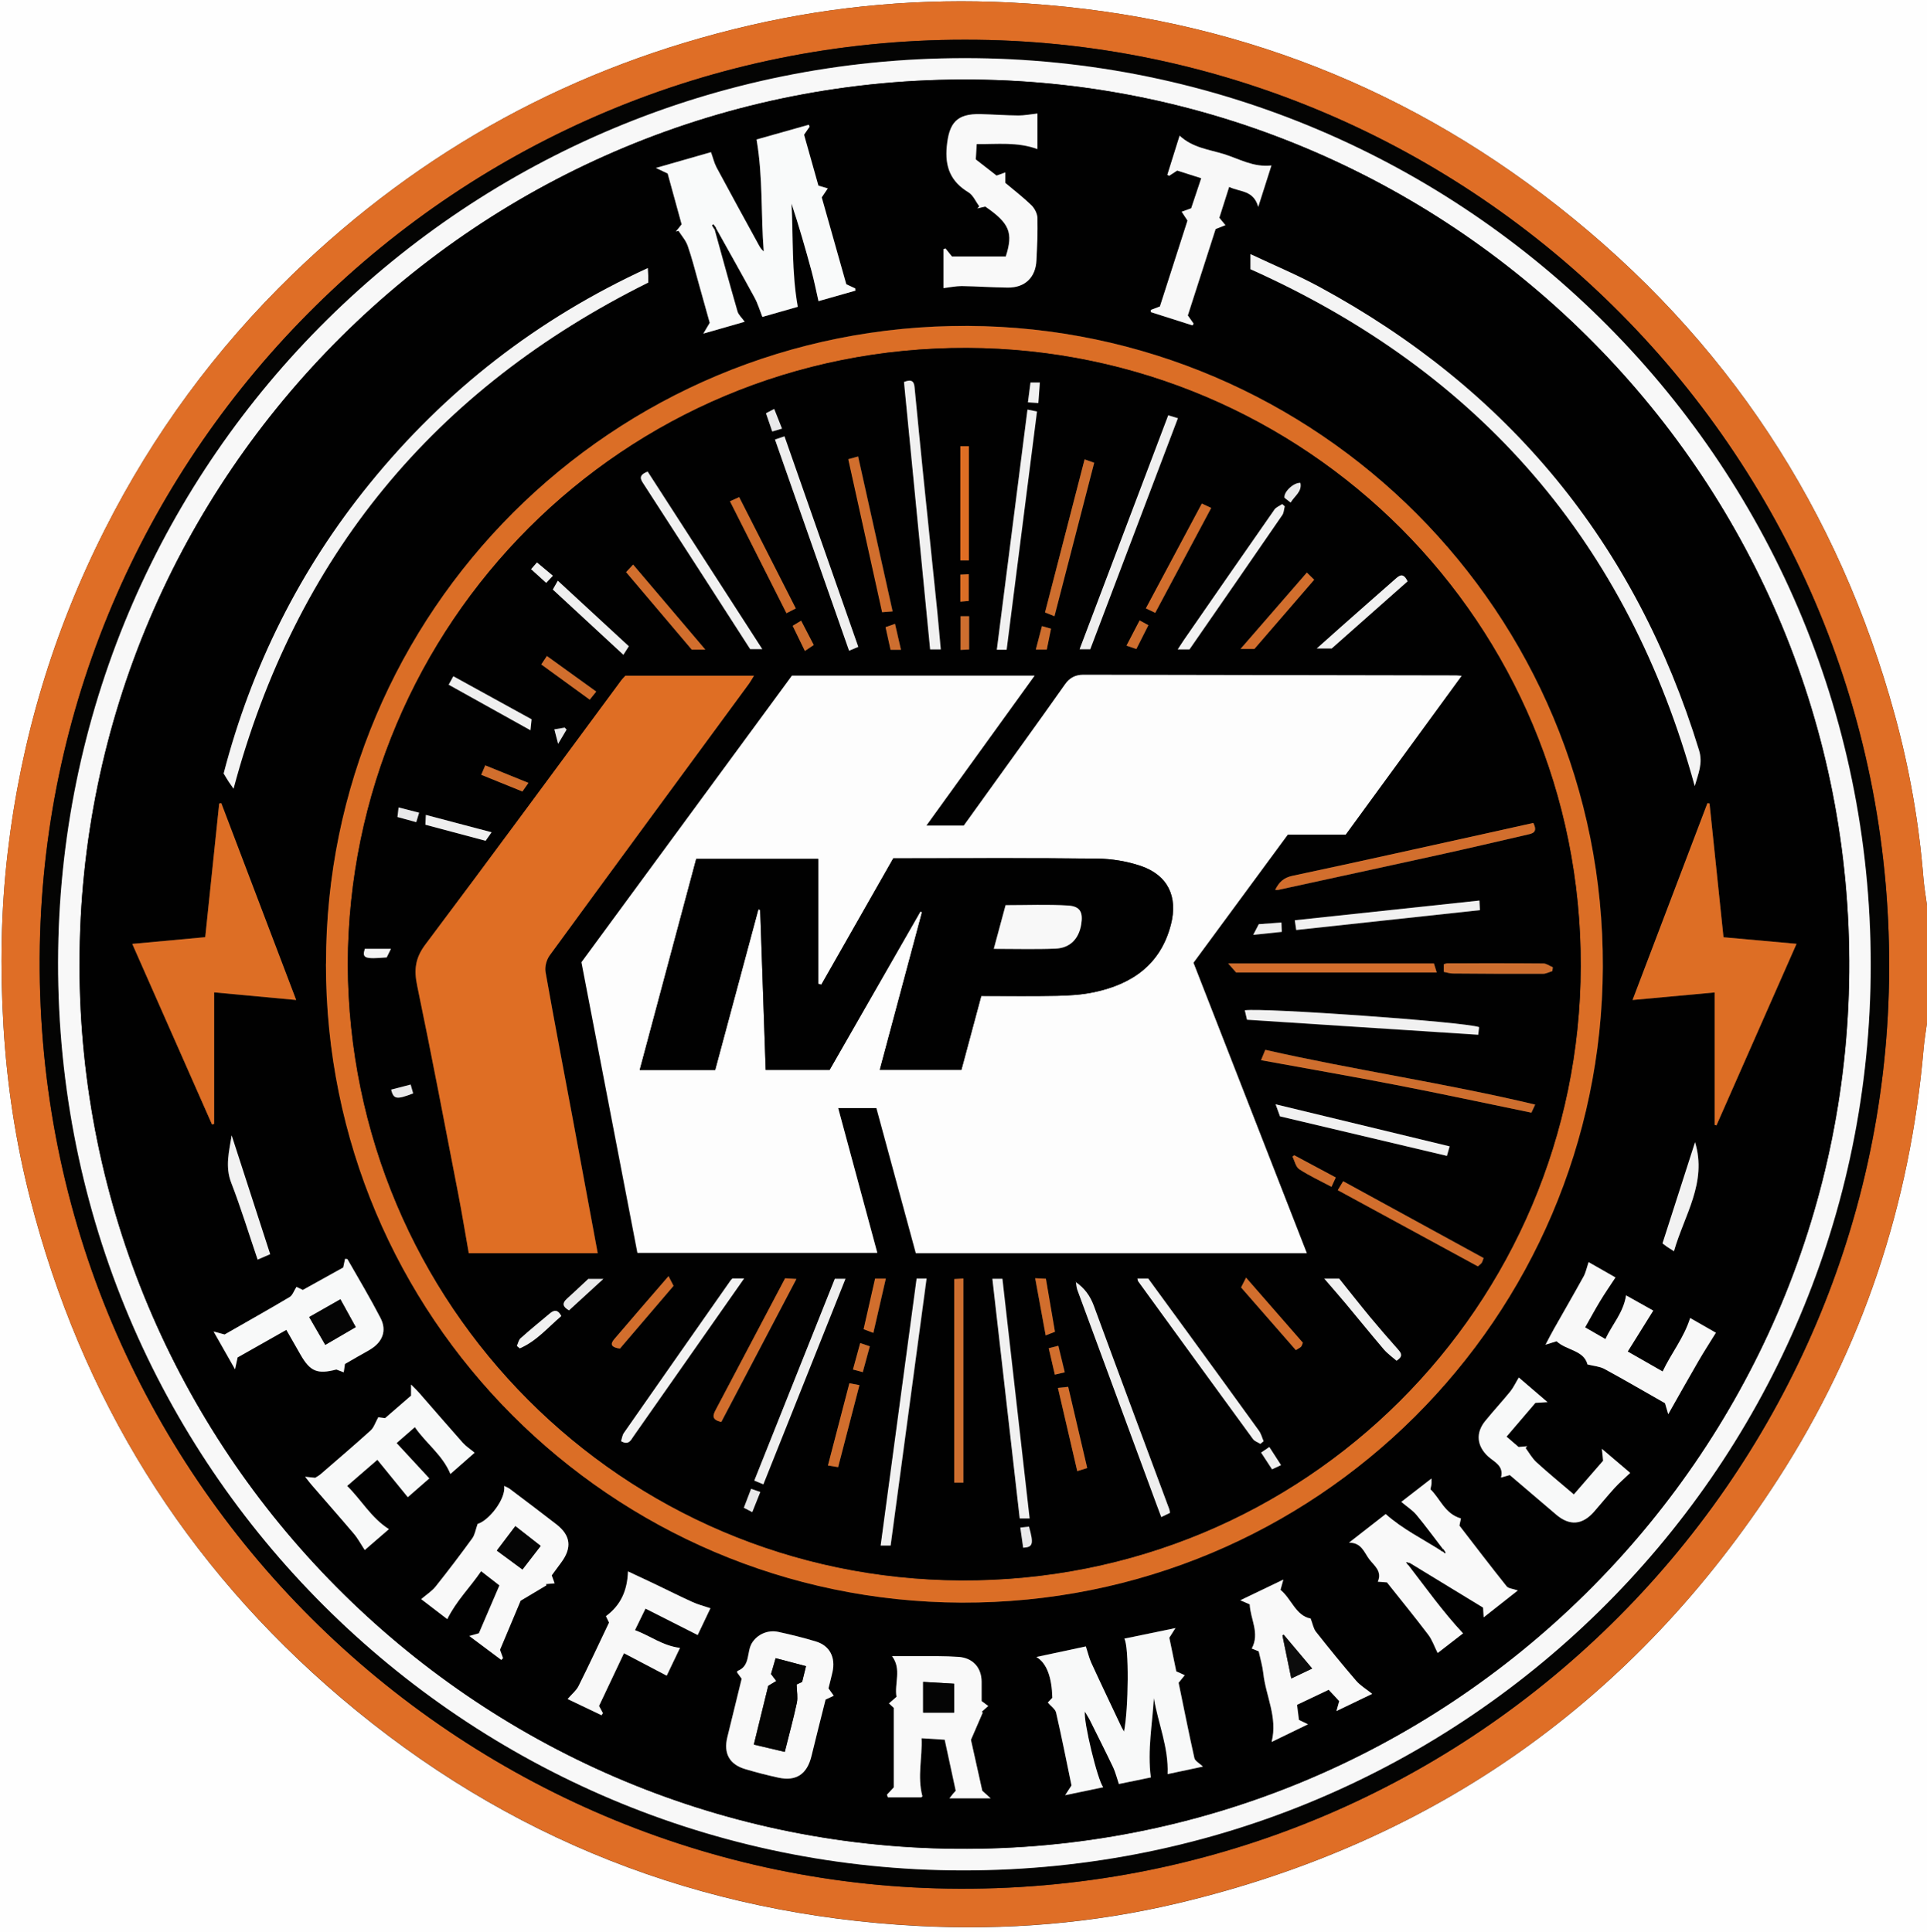 <?xml version="1.0" encoding="UTF-8"?><svg id="Layer_2" xmlns="http://www.w3.org/2000/svg" viewBox="0 0 255.12 255.84"><rect x="0" y="0" width="255.12" height="255.84" fill="#333333" stroke="none"/><defs><style>.cls-1{fill:#f2f2f2;}.cls-2{fill:#f9f9f9;}.cls-3{fill:#f9fafa;}.cls-4{fill:#f8f9f9;}.cls-5{fill:#f8f8f8;}.cls-6{fill:#040403;}.cls-7{fill:#010101;}.cls-8{fill:#050505;}.cls-9{fill:#e9e9ea;}.cls-10{fill:#f4f4f4;}.cls-11{fill:#f1f1f1;}.cls-12{fill:#fefefe;}.cls-13{fill:#efefef;}.cls-14{fill:#fdfdfd;}.cls-15{fill:#ce6e2e;}.cls-16{fill:#cd6e2f;}.cls-17{fill:#d16e2d;}.cls-18{fill:#df6e26;}.cls-19{fill:#df6e24;}.cls-20{fill:#d26e2d;}.cls-21{fill:#dd6e25;}.cls-22{fill:#db6e26;}.cls-23{fill:#0c0c0c;}</style></defs><g id="Layer_1-2"><g><path class="cls-12" d="M255.12,135.47v120.37H0C0,170.56,0,85.28,0,0c85.04,0,170.08,0,255.12,0,0,39.96,0,79.92,0,119.89-.16-1.19-.37-2.38-.47-3.58-.58-7.29-1.84-14.47-3.76-21.52-7.47-27.38-22.32-49.95-44.63-67.48C184.99,10.59,160.7,1.68,133.7,.33c-11.57-.58-23.04,.4-34.35,3.01-23.3,5.38-43.53,16.42-60.68,33.05-10.14,9.84-18.39,21.09-24.78,33.71-6.84,13.51-11.12,27.78-12.87,42.81C.12,120.54,0,128.2,.46,135.87c.46,7.74,1.61,15.38,3.54,22.89,6.75,26.35,20.42,48.45,41.13,66.06,22.02,18.72,47.6,28.71,76.44,30.22,11.6,.61,23.13-.33,34.46-3.03,33.98-8.1,60.48-26.88,79.39-56.19,11.18-17.33,17.48-36.41,19.25-56.97,.1-1.13,.29-2.24,.44-3.36Z"/><path class="cls-18" d="M255.12,135.47c-.15,1.12-.34,2.24-.44,3.36-1.77,20.56-8.08,39.65-19.25,56.97-18.91,29.32-45.41,48.09-79.39,56.19-11.33,2.7-22.86,3.64-34.46,3.03-28.84-1.5-54.42-11.5-76.44-30.22C24.42,207.2,10.75,185.11,4,158.76c-1.92-7.51-3.08-15.14-3.54-22.89-.46-7.67-.34-15.33,.55-22.95,1.75-15.03,6.04-29.3,12.87-42.81,6.39-12.62,14.64-23.87,24.78-33.71C55.82,19.76,76.04,8.72,99.35,3.34,110.66,.73,122.13-.25,133.7,.33c27.01,1.35,51.29,10.26,72.56,26.98,22.3,17.53,37.15,40.09,44.63,67.48,1.92,7.05,3.18,14.23,3.76,21.52,.1,1.2,.31,2.39,.47,3.58v15.59ZM127.75,5.26C60.51,5.22,6.45,59.43,5.27,125.26c-1.24,69.24,54.3,123.77,120.17,124.83,69.07,1.11,123.6-54.3,124.66-120.24C251.22,60.56,195.04,5.17,127.75,5.26Z"/><path class="cls-6" d="M127.75,5.26c67.29-.1,123.46,55.3,122.35,124.59-1.06,65.94-55.59,121.35-124.66,120.24C59.58,249.03,4.03,194.51,5.27,125.26,6.45,59.43,60.51,5.22,127.75,5.26Zm-.06,2.43c-65.9,0-119.05,52.9-119.98,118.14-.96,67.2,52.73,120.95,118.22,121.82,67.21,.9,120.9-52.83,121.74-118.32,.87-67.48-53.55-121.69-119.97-121.65Z"/><path class="cls-5" d="M127.69,7.7c66.42-.04,120.83,54.17,119.97,121.65-.84,65.48-54.53,119.21-121.74,118.32-65.49-.88-119.18-54.62-118.22-121.82C8.64,60.6,61.79,7.7,127.69,7.7ZM10.53,127.64c-.02,64.29,51.99,116.59,116,117.18,65.13,.61,117.76-51.94,118.3-116.09,.54-65.05-51.94-117.58-115.95-118.19C63.43,9.91,10.51,63,10.53,127.64Z"/><path class="cls-7" d="M10.53,127.64c-.02-64.64,52.91-117.73,118.34-117.11,64.02,.61,116.49,53.14,115.95,118.19-.53,64.15-53.17,116.7-118.3,116.09-64.01-.59-116.01-52.89-116-117.18Zm176.13,79.35c3.23,1.97,6.47,3.94,9.66,5.89l.08,1.29c1.6-1.26,3.03-2.38,4.52-3.56-.67-.24-1.25-.26-1.48-.55-2.14-2.68-4.21-5.4-6.25-8.04l.2-.95c-2.16-.62-2.74-2.63-4.04-3.86,.07-.31,.12-.5,.14-.69,.02-.16,0-.33,0-.74-1.52,1.18-2.87,2.23-4,3.1,.76,.64,1.48,1.09,2,1.71,1.23,1.47,2.35,3.02,3.52,4.54l-.28,.22c-2.44-1.56-5.06-2.85-7.33-4.85-1.52,1.19-3.19,2.49-4.86,3.79,1.66-.03,2.02,1.3,2.67,2.17,.65,.87,1.77,1.59,1.15,3l1.21,.09c1.81,2.28,3.67,4.57,5.46,6.92,.52,.68,.8,1.53,1.25,2.43,1.06-.82,2.31-1.79,3.36-2.6-2.72-2.92-4.91-6.02-7.23-9.02l.22-.28ZM94.78,30.15c1.72,3.09,3.46,6.17,5.15,9.28,.41,.76,.65,1.61,1.02,2.53l4.69-1.34c-.84-4.67-.59-9.19-.83-13.67,.98,2.95,1.83,5.92,2.64,8.9,.35,1.29,.6,2.6,.93,4.02l4.89-1.39-.03-.3-1.18-.55c-1.09-3.85-2.18-7.71-3.25-11.5l.8-1.19-1.24-.37-1.9-6.74,.74-1.07-.12-.25-6.91,1.95c.86,5.06,.56,9.96,.95,14.82-.28-.23-.46-.48-.6-.75-1.89-3.46-3.79-6.91-5.65-10.38-.31-.59-.47-1.26-.73-2.01l-7.3,2.09,1.56,.74c.62,2.24,1.24,4.5,1.85,6.73l-.77,.96,.35-.11c.42,.67,.98,1.29,1.23,2.01,.56,1.61,.98,3.28,1.44,4.92,.51,1.79,1,3.59,1.47,5.26l-.85,1.43,5.48-1.57c-.39-.55-.82-.92-.95-1.37-1.05-3.63-2.04-7.28-3.05-10.92l.2-.17ZM43.16,127.62c-.05,46.75,37.79,84.41,84.13,84.59,47.07,.18,84.74-37.83,84.92-84.15,.18-47.09-37.87-84.68-84.05-84.91-47.14-.23-85.03,37.95-84.99,84.46Zm183.85,21.34l.23,.06c3.51-7.96,7.02-15.91,10.6-24.04-3.36-.3-6.36-.57-9.67-.87-.61-5.87-1.23-11.79-1.85-17.71l-.28-.04c-3.28,8.62-6.56,17.25-9.91,26.06l10.87-1v17.54Zm-187.79-16.54c-3.37-8.87-6.64-17.46-9.91-26.06l-.28,.04c-.62,5.92-1.24,11.84-1.85,17.7-3.33,.31-6.36,.58-9.66,.89,3.58,8.11,7.07,16.01,10.56,23.92l.28-.09v-17.41c3.6,.34,7.12,.66,10.87,1.01Zm120.06,101.51c-.49-.47-1.06-.75-1.15-1.14-.75-3.34-1.41-6.69-2.09-9.98l.81-1-1.12-.51c-.31-1.5-.62-3.01-.92-4.45l.81-1.28c-2.43,.5-4.57,.95-6.77,1.4,.64,1.02,.56,9.32-.04,12.3-.15-.26-.25-.4-.32-.56-1.34-2.84-2.7-5.68-4.01-8.54-.3-.65-.46-1.36-.72-2.17-1.97,.42-4.11,.88-6.55,1.4,1.39,.81,2.05,2.75,2.11,5.4l-.6,.63c.42,.49,.99,.86,1.1,1.34,.74,3.22,1.38,6.46,2.04,9.64l-.84,1.29,5.04-1.05c-.75-.92-2.62-8.67-2.43-10.02,.26,.45,.47,.76,.64,1.09,1.05,2.1,2.1,4.19,3.11,6.31,.31,.65,.47,1.36,.75,2.19,1.36-.28,2.88-.59,4.23-.87-.47-3.65,.21-7.06,.4-10.51,.56,3.36,1.97,6.55,1.82,10.07,1.54-.33,3.06-.65,4.7-1Zm6.27-198.28c30.4,13.63,50.02,36.34,58.82,68.45,.44-1.59,1.11-2.99,.57-4.75-8.39-27.36-25.2-47.8-50.34-61.4-2.89-1.56-5.94-2.84-9.05-4.3v2ZM29.61,102.42c.26,.43,.46,.78,.68,1.11,.2,.31,.42,.61,.64,.92,8.2-30.7,26.54-52.94,54.9-67.02,0-.3,0-.61,0-.93,0-.29-.03-.58-.06-.99-14.58,6.69-26.81,16.2-36.82,28.54-9.25,11.39-15.64,24.23-19.33,38.38ZM137.35,15.05c-.85,.09-1.69,.27-2.52,.26-1.67-.01-3.35-.14-5.02-.18-3.14-.07-4.16,1.15-4.47,4.25-.27,2.75,.51,4.68,2.87,6.11,.62,.38,.96,1.22,1.43,1.85l-.25,.28,1.04-.25c3.22,2.21,3.73,3.47,2.72,6.61h-7.13l-.85-1.06-.27,.09v5.16c.85-.1,1.64-.28,2.43-.27,2.03,.02,4.06,.18,6.1,.2,2.26,.02,3.67-1.34,3.78-3.59,.09-1.87,.18-3.75,.13-5.62-.02-.58-.38-1.29-.8-1.7-1.11-1.08-2.35-2.02-3.45-2.95v-1.39l-1.16,.42c-.91-.71-1.84-1.43-2.75-2.14,.04-.69,.07-1.23,.12-2.03,2.73,.03,5.36-.32,8.04,.66v-4.69Zm-15.24,222.82c-.7-2.63,.01-5.14-.11-7.68,1.11,.07,2.09,.13,3.06,.19,.51,2.35,.99,4.56,1.46,6.76-.15,.17-.26,.28-.36,.4-.11,.13-.21,.26-.47,.6h5.46l-1.11-1-1.5-6.74,1.57-3.63-.16-.08,.88-.77-.88-.66c0-.91,0-1.74,0-2.58-.01-1.88-1.2-3.15-3.09-3.27-.88-.06-1.75-.09-2.63-.09-2.05-.01-4.1,0-6.14,0,1.3,1.72,.28,3.64,.59,5.38l-1,.87,.64,.6v10.52l-.91,.97,.13,.35c1.47,0,2.94,0,4.41,0,.06,0,.12-.09,.15-.12Zm-49.07-29.28c.45-.62,.84-1.16,1.25-1.7,1.46-1.95,1.27-3.58-.63-5.07-2.05-1.59-4.12-3.15-6.19-4.71-.19-.14-.42-.22-.72-.37,.24,1.69-1.99,4.57-3.52,5.03-.27,.77-.36,1.43-.7,1.9-1.57,2.16-3.19,4.29-4.85,6.38-.5,.62-1.21,1.07-1.92,1.68,1.09,.83,2.33,1.79,3.46,2.65,1.2-2.46,3.04-4.23,4.48-6.35l2.42,1.88c-.94,2.2-1.85,4.31-2.72,6.34l-1.27,.36,4.24,3.17,.23-.24-.4-1.1c.97-2.3,1.94-4.61,2.73-6.5l3.42-2.04-.08-.16,1.16-.1-.39-1.07Zm36.65,14.98c.17-.7,.36-1.43,.53-2.16,.44-1.95-.36-3.5-2.18-4.06-1.63-.49-3.3-.9-4.97-1.27-1.46-.32-2.84,.37-3.51,1.47-.73,1.19-.18,3.05-1.92,3.7-.02,0-.02,.07-.04,.2l.6,.83c-.63,2.58-1.26,5.16-1.9,7.75-.52,2.13,.28,3.6,2.38,4.22,1.45,.43,2.91,.81,4.39,1.13,2.36,.51,3.79-.47,4.37-2.85,.61-2.51,1.25-5.01,1.87-7.49l1.08-.51-.69-.97Zm100.63-56.44c-.26,.77-.38,1.39-.67,1.91-1.29,2.34-2.63,4.65-3.94,6.97-.34,.6-.64,1.21-1.1,2.06l1.47-.46c1.29,1.22,3.61,1.17,4.09,3.07,.88,.22,1.65,.27,2.25,.6,2.72,1.48,5.41,3.04,8.01,4.53l.43,1.46c1.42-2.5,2.7-4.79,4.01-7.05,.72-1.24,1.49-2.44,2.3-3.74l-3.41-1.95c-.83,2.65-2.52,4.69-3.64,7.08-1.6-.91-3.06-1.75-4.62-2.64l3.38-5.42-3.6-2.02c-.36,2.33-1.86,3.87-2.73,5.79-.98-.56-1.82-1.05-2.69-1.55,.7-1.23,1.3-2.35,1.96-3.44,.64-1.05,1.33-2.06,2.06-3.17l-3.56-2.03Zm-155.39,21.85c1.49,2.16,3.67,3.67,4.7,6.2,1.11-.97,2.21-1.94,3.21-2.82-.63-.52-1.16-.86-1.56-1.31-1.96-2.21-3.89-4.44-5.83-6.67-.26-.3-.55-.57-1.03-1.05v1.47c-1.16,1-2.32,2.01-3.44,2.98l-.9-.12c-.4,.72-.59,1.37-1.01,1.75-2.19,1.98-4.43,3.9-6.67,5.83-.21,.18-.46,.31-.67,.44l-1.34-.14c.42,.52,.64,.82,.88,1.1,1.86,2.14,3.73,4.26,5.56,6.43,.54,.63,.93,1.38,1.46,2.18l3.2-2.77c-2.36-1.51-3.65-3.88-5.53-5.72l4-3.46c1.37,1.68,2.67,3.28,4.03,4.95,.9-.79,1.98-1.74,2.85-2.49l-4.33-4.68,2.42-2.11Zm114.99,20.18l-5.7,2.74,1.25,.54c.08,1.95,1.37,3.81,.27,5.85l.92,.37c.21,.97,.5,1.93,.61,2.91,.32,2.99,1.93,5.83,1.1,9.09,1.59-.77,3.11-1.51,4.82-2.34l-1.2-.58-.25-2c1.43-.68,2.79-1.32,4.19-1.99l1.39,1.5-.37,1.32c1.81-.87,3.35-1.61,4.74-2.28-.81-.65-1.58-1.1-2.13-1.74-1.82-2.12-3.58-4.28-5.31-6.47-.35-.44-.45-1.08-.71-1.76-1.98-.38-2.52-2.6-3.99-3.8l.38-1.37ZM39.25,170.41c-.37,.58-.54,1.14-.91,1.36-2.87,1.7-5.79,3.34-8.61,4.96l-1.46-.39c.99,1.74,1.82,3.22,2.84,5l.34-1.57c2.12-1.2,4.26-2.41,6.45-3.65,.66,1.16,1.27,2.23,1.88,3.29,1.27,2.22,2.23,2.62,4.74,1.96l.98,.37,.16-1.1c.57-.33,1.11-.65,1.66-.96,.59-.34,1.19-.65,1.76-1.01,1.57-.97,2.14-2.46,1.3-4.1-1.36-2.65-2.9-5.21-4.38-7.8-.03-.06-.21-.03-.33-.05l-.24,1.14c-1.78,.99-3.58,1.99-5.35,2.97l-.84-.4ZM155.84,22.59l3.21,1.02c-.48,1.44-.92,2.75-1.33,3.98l-1.26,.46,.77,1.17c-1.22,3.8-2.45,7.64-3.65,11.37l-1.21,.46v.29l5.52,1.76,.14-.24-.76-1.08c1.23-3.83,2.47-7.67,3.68-11.44l1.3-.51-.81-.98,1.3-4.09c1.43,.7,3.23,.4,3.85,2.65,.66-2.09,1.21-3.79,1.75-5.49-2.39,.27-4.28-.88-6.27-1.5-2-.62-4.18-.84-5.89-2.45l-1.63,5.2,.25,.12,1.05-.69ZM75.13,225l4.5,2.15,.18-.28-.51-.95c1.08-2.28,2.16-4.57,3.3-6.98,1.94,1.02,3.77,1.98,5.66,2.97,.53-1.11,1.16-2.41,1.76-3.68-2.29-.28-3.96-1.61-5.96-2.35l1.39-2.85c2.33,1.18,4.59,2.33,6.91,3.5l1.69-3.55c-.9-.3-1.65-.49-2.35-.81-1.7-.78-3.37-1.62-5.06-2.42-1.19-.57-2.39-1.12-3.51-1.65-.08,2.51-.93,4.45-2.92,5.93l.41,.85c-1.34,2.8-2.65,5.61-4.03,8.39-.3,.6-.88,1.06-1.47,1.75Zm124.76-29.67c2.06,1.76,4.08,3.49,6.12,5.22,1.77,1.5,3.45,1.38,5-.37,.93-1.04,1.8-2.14,2.74-3.17,.62-.67,1.31-1.27,2.06-1.99-1.09-.93-2.29-1.95-3.75-3.19l.16,1.58c-1.25,1.45-2.52,2.9-3.87,4.46-1.77-1.51-3.4-2.85-4.95-4.26-.57-.53-.96-1.25-1.44-1.89l.21-.23-1.14,.1-1.59-1.37c1.36-1.59,2.64-3.09,3.82-4.47l1.6-.1c-1.46-1.25-2.67-2.29-3.8-3.26-.44,.74-.72,1.35-1.12,1.84-1.08,1.33-2.25,2.59-3.33,3.92-1.29,1.58-1.1,3.3,.36,4.67,.82,.76,2.14,1.23,1.73,2.82l1.17-.33ZM30.67,150.34c-.33,2.1-.89,4.11-.06,6.26,1.28,3.32,2.32,6.72,3.5,10.19l1.66-.72c-1.73-5.33-3.41-10.53-5.1-15.74Zm193.74,.9c-1.46,4.53-2.87,8.94-4.31,13.4,.16,.12,.37,.3,.6,.45,.25,.17,.51,.33,.92,.59,1.36-4.78,4.42-9.08,2.79-14.45Z"/><path class="cls-22" d="M43.16,127.62c-.04-46.51,37.85-84.69,84.99-84.46,46.18,.23,84.23,37.81,84.05,84.91-.17,46.31-37.85,84.33-84.92,84.15-46.34-.18-84.18-37.84-84.13-84.59Zm2.88,.06c.19,45.21,36.4,81.39,81.2,81.6,45.62,.21,81.92-36.43,82.04-81.31,.13-45.56-36.47-81.72-81.23-81.89-45.54-.18-81.86,36.5-82.01,81.61Z"/><path class="cls-3" d="M94.59,30.32c1.01,3.64,2,7.29,3.05,10.92,.13,.45,.56,.82,.95,1.37l-5.48,1.57,.85-1.43c-.47-1.67-.96-3.47-1.47-5.26-.46-1.65-.88-3.31-1.44-4.92-.25-.73-.81-1.35-1.23-2.01l-.35,.11,.77-.96c-.61-2.23-1.23-4.49-1.85-6.73l-1.56-.74,7.3-2.09c.27,.74,.42,1.42,.73,2.01,1.86,3.47,3.76,6.93,5.65,10.38,.15,.27,.32,.51,.6,.75-.39-4.87-.08-9.77-.95-14.82l6.91-1.95,.12,.25-.74,1.07,1.9,6.74,1.24,.37-.8,1.19c1.07,3.79,2.16,7.65,3.25,11.5l1.18,.55,.03,.3-4.89,1.39c-.32-1.42-.58-2.73-.93-4.02-.81-2.98-1.66-5.95-2.64-8.9,.24,4.49,0,9,.83,13.67l-4.69,1.34c-.36-.92-.61-1.77-1.02-2.53-1.69-3.11-3.43-6.19-5.15-9.28l-.34-.44-.16,.13,.3,.48Z"/><path class="cls-21" d="M227.01,148.96v-17.54l-10.87,1c3.35-8.81,6.63-17.43,9.91-26.06l.28,.04c.62,5.92,1.24,11.84,1.85,17.71,3.3,.3,6.31,.57,9.67,.87-3.58,8.13-7.09,16.08-10.6,24.04l-.23-.06Z"/><path class="cls-21" d="M39.22,132.42c-3.75-.35-7.27-.68-10.87-1.01v17.41l-.28,.09c-3.49-7.9-6.98-15.8-10.56-23.92,3.3-.3,6.34-.58,9.66-.89,.61-5.86,1.23-11.78,1.85-17.7l.28-.04c3.27,8.59,6.53,17.19,9.91,26.06Z"/><path class="cls-4" d="M159.28,233.93c-1.63,.35-3.16,.67-4.7,1,.15-3.52-1.25-6.71-1.82-10.07-.19,3.45-.87,6.86-.4,10.51-1.35,.28-2.87,.59-4.23,.87-.28-.83-.45-1.54-.75-2.19-1.01-2.12-2.07-4.21-3.11-6.31-.17-.33-.38-.64-.64-1.09-.19,1.35,1.68,9.1,2.43,10.02l-5.04,1.05,.84-1.29c-.66-3.18-1.3-6.42-2.04-9.64-.11-.48-.68-.85-1.1-1.34l.6-.63c-.06-2.65-.72-4.59-2.11-5.4,2.44-.52,4.58-.98,6.55-1.4,.27,.82,.43,1.53,.72,2.17,1.31,2.86,2.67,5.69,4.01,8.54,.08,.16,.17,.31,.32,.56,.6-2.99,.68-11.29,.04-12.3,2.2-.46,4.34-.9,6.77-1.4l-.81,1.28c.3,1.44,.61,2.95,.92,4.45l1.12,.51-.81,1c.68,3.28,1.34,6.64,2.09,9.98,.09,.39,.66,.67,1.15,1.14Z"/><path class="cls-2" d="M191.04,205.13c-1.17-1.52-2.3-3.07-3.52-4.54-.52-.62-1.24-1.07-2-1.71,1.13-.88,2.48-1.92,4-3.1,0,.42,.02,.58,0,.74-.02,.19-.08,.38-.14,.69,1.3,1.23,1.88,3.24,4.04,3.86l-.2,.95c2.03,2.63,4.11,5.36,6.25,8.04,.23,.29,.81,.31,1.48,.55-1.5,1.18-2.92,2.3-4.52,3.56l-.08-1.29c-3.2-1.95-6.43-3.92-9.66-5.89l-.52-.11,.3,.39c2.32,3,4.51,6.1,7.23,9.02-1.05,.81-2.3,1.78-3.36,2.6-.45-.9-.73-1.75-1.25-2.43-1.78-2.35-3.64-4.63-5.46-6.92l-1.21-.09c.61-1.41-.51-2.14-1.15-3-.65-.87-1.01-2.19-2.67-2.17,1.67-1.3,3.34-2.6,4.86-3.79,2.26,2.01,4.89,3.29,7.33,4.85l.33,.15,.18,.19,.09-.07-.14-.25-.18-.24Z"/><path class="cls-10" d="M165.55,35.65v-2c3.11,1.47,6.16,2.74,9.05,4.3,25.14,13.6,41.95,34.05,50.34,61.4,.54,1.76-.13,3.16-.57,4.75-8.8-32.12-28.42-54.83-58.82-68.45Z"/><path class="cls-10" d="M29.61,102.42c3.68-14.15,10.08-26.99,19.33-38.38,10.02-12.34,22.24-21.85,36.82-28.54,.02,.41,.05,.7,.06,.99,0,.32,0,.64,0,.93-28.36,14.09-46.7,36.33-54.9,67.02-.22-.31-.43-.61-.64-.92-.22-.33-.41-.68-.68-1.11Z"/><path class="cls-2" d="M137.35,15.05v4.69c-2.68-.98-5.31-.63-8.04-.66-.05,.8-.08,1.34-.12,2.03,.9,.7,1.84,1.43,2.75,2.14l1.16-.42v1.39c1.11,.93,2.34,1.88,3.45,2.95,.43,.42,.79,1.12,.8,1.7,.05,1.87-.04,3.75-.13,5.62-.11,2.25-1.52,3.61-3.78,3.59-2.03-.01-4.06-.17-6.1-.2-.79,0-1.58,.17-2.43,.27v-5.16l.27-.09,.85,1.06h7.13c1.01-3.14,.5-4.4-2.72-6.61l-1.04,.25,.25-.28c-.47-.63-.81-1.47-1.43-1.85-2.36-1.43-3.14-3.36-2.87-6.11,.3-3.11,1.33-4.33,4.47-4.25,1.67,.04,3.35,.17,5.02,.18,.83,0,1.66-.17,2.52-.26Z"/><path class="cls-2" d="M122.11,237.88s-.09,.12-.15,.12c-1.47,0-2.94,0-4.41,0l-.13-.35,.91-.97v-10.52l-.64-.6,1-.87c-.31-1.74,.71-3.66-.59-5.38,2.04,0,4.09,0,6.14,0,.88,0,1.75,.04,2.63,.09,1.89,.12,3.07,1.38,3.09,3.27,0,.84,0,1.67,0,2.58l.88,.66-.88,.77,.16,.08-1.57,3.63,1.5,6.74,1.11,1h-5.46c.27-.34,.36-.47,.47-.6,.1-.12,.21-.23,.36-.4-.47-2.19-.95-4.4-1.46-6.76-.97-.06-1.95-.12-3.06-.19,.12,2.54-.59,5.05,.11,7.68Zm.11-15.16v4.07h4.1v-3.83c-1.37-.08-2.64-.16-4.1-.24Z"/><path class="cls-2" d="M73.04,208.6l.39,1.07-1.16,.1,.08,.16-3.42,2.04c-.79,1.89-1.76,4.19-2.73,6.5l.4,1.1-.23,.24-4.24-3.17,1.27-.36c.87-2.03,1.78-4.14,2.72-6.34l-2.42-1.88c-1.44,2.13-3.27,3.9-4.48,6.35-1.13-.86-2.38-1.82-3.46-2.65,.71-.61,1.43-1.06,1.92-1.68,1.67-2.09,3.28-4.22,4.85-6.38,.34-.47,.43-1.13,.7-1.9,1.53-.46,3.77-3.34,3.52-5.03,.3,.15,.53,.23,.72,.37,2.07,1.56,4.14,3.12,6.19,4.71,1.91,1.48,2.09,3.11,.63,5.07-.4,.54-.8,1.09-1.25,1.7Zm-1.46-3.89c-1.18-.92-2.25-1.76-3.35-2.62l-2.45,3.24,3.39,2.5c.8-1.04,1.5-1.94,2.41-3.12Z"/><path class="cls-2" d="M109.69,223.58l.69,.97-1.08,.51c-.62,2.49-1.27,4.99-1.87,7.49-.58,2.38-2.01,3.36-4.37,2.85-1.48-.32-2.94-.7-4.39-1.13-2.1-.62-2.9-2.09-2.38-4.22,.63-2.59,1.27-5.17,1.9-7.75l-.6-.83c.02-.13,.02-.19,.04-.2,1.75-.66,1.19-2.51,1.92-3.7,.67-1.1,2.06-1.79,3.51-1.47,1.67,.36,3.33,.77,4.97,1.27,1.82,.55,2.62,2.11,2.18,4.06-.16,.73-.36,1.46-.53,2.16Zm-9.89,7.44c1.47,.35,2.72,.64,4.1,.97,.57-2.29,1.15-4.39,1.6-6.51,.15-.7,0-1.48-.03-2.42l.73-.34,.51-2.08c-1.38-.36-2.64-.7-4.02-1.06l-.61,2.1,.7,.92-1.07,.64c-.63,2.56-1.25,5.12-1.91,7.79Z"/><path class="cls-5" d="M210.32,167.13l3.56,2.03c-.73,1.11-1.43,2.12-2.06,3.17-.66,1.09-1.26,2.21-1.96,3.44,.87,.5,1.71,.99,2.69,1.55,.87-1.92,2.37-3.46,2.73-5.79l3.6,2.02-3.38,5.42c1.56,.89,3.02,1.73,4.62,2.64,1.12-2.39,2.81-4.43,3.64-7.08l3.41,1.95c-.8,1.3-1.58,2.5-2.3,3.74-1.31,2.26-2.59,4.54-4.01,7.05l-.43-1.46c-2.61-1.48-5.29-3.05-8.01-4.53-.61-.33-1.37-.38-2.25-.6-.48-1.9-2.8-1.85-4.09-3.07l-1.47,.46c.45-.85,.76-1.46,1.1-2.06,1.31-2.32,2.65-4.63,3.94-6.97,.29-.52,.41-1.14,.67-1.91Z"/><path class="cls-4" d="M54.93,188.98l-2.42,2.11,4.33,4.68c-.86,.76-1.94,1.7-2.85,2.49-1.36-1.67-2.66-3.27-4.03-4.95l-4,3.46c1.89,1.85,3.17,4.22,5.53,5.72l-3.2,2.77c-.53-.8-.92-1.55-1.46-2.18-1.83-2.16-3.71-4.28-5.56-6.43-.24-.28-.47-.58-.88-1.1l1.34,.14c.21-.14,.46-.27,.67-.44,2.23-1.93,4.48-3.85,6.67-5.83,.42-.38,.61-1.03,1.01-1.75l.9,.12c1.11-.97,2.28-1.98,3.44-2.98v-1.47c.48,.48,.77,.75,1.03,1.05,1.94,2.22,3.87,4.46,5.83,6.67,.4,.45,.93,.78,1.56,1.31-1,.88-2.1,1.85-3.21,2.82-1.04-2.53-3.22-4.04-4.7-6.2Z"/><path class="cls-2" d="M169.91,209.16l-.38,1.37c1.47,1.2,2.01,3.42,3.99,3.8,.27,.68,.36,1.32,.71,1.76,1.73,2.19,3.49,4.36,5.31,6.47,.55,.64,1.32,1.09,2.13,1.74-1.39,.67-2.92,1.41-4.74,2.28l.37-1.32-1.39-1.5c-1.4,.67-2.76,1.31-4.19,1.99l.25,2,1.2,.58c-1.71,.83-3.24,1.57-4.82,2.34,.83-3.26-.78-6.1-1.1-9.09-.11-.98-.4-1.94-.61-2.91l-.92-.37c1.1-2.04-.19-3.9-.27-5.85l-1.25-.54,5.7-2.74Zm3.81,11.79l-3.78-4.49-.16,.11c.39,1.88,.77,3.75,1.17,5.69l2.76-1.31Z"/><path class="cls-4" d="M39.25,170.41l.84,.4c1.76-.98,3.56-1.98,5.35-2.97l.24-1.14c.12,.01,.3-.01,.33,.05,1.48,2.59,3.01,5.15,4.38,7.8,.84,1.64,.27,3.12-1.3,4.1-.57,.36-1.18,.67-1.76,1.01-.55,.32-1.1,.64-1.66,.96l-.16,1.1-.98-.37c-2.51,.66-3.47,.26-4.74-1.96-.61-1.06-1.22-2.13-1.88-3.29-2.19,1.24-4.33,2.45-6.45,3.65l-.34,1.57c-1.01-1.79-1.85-3.27-2.84-5l1.46,.39c2.82-1.62,5.74-3.25,8.61-4.96,.37-.22,.54-.78,.91-1.36Zm5.81,1.65c-1.45,.82-2.76,1.57-4.13,2.35l2.13,3.68c1.44-.84,2.68-1.56,4.03-2.35-.72-1.31-1.34-2.44-2.03-3.68Z"/><path class="cls-5" d="M155.84,22.59l-1.05,.69-.25-.12,1.63-5.2c1.7,1.6,3.89,1.83,5.89,2.45,1.99,.62,3.88,1.77,6.27,1.5-.54,1.7-1.08,3.41-1.75,5.49-.62-2.25-2.42-1.95-3.85-2.65l-1.3,4.09,.81,.98-1.3,.51c-1.21,3.76-2.45,7.61-3.68,11.44l.76,1.08-.14,.24-5.53-1.76v-.29l1.21-.46c1.2-3.73,2.43-7.57,3.65-11.37l-.77-1.17,1.26-.46c.41-1.23,.85-2.54,1.33-3.98l-3.21-1.02Z"/><path class="cls-5" d="M75.13,225c.6-.7,1.18-1.15,1.47-1.75,1.39-2.77,2.69-5.58,4.03-8.39l-.41-.85c1.99-1.47,2.83-3.42,2.92-5.93,1.12,.52,2.32,1.08,3.51,1.65,1.69,.81,3.36,1.65,5.06,2.42,.7,.32,1.45,.51,2.35,.81l-1.69,3.55c-2.32-1.18-4.58-2.32-6.91-3.5l-1.39,2.85c2,.74,3.66,2.07,5.96,2.35-.6,1.26-1.23,2.56-1.76,3.68-1.89-.99-3.72-1.95-5.66-2.97-1.14,2.41-2.22,4.69-3.3,6.98l.51,.95-.18,.28-4.5-2.15Z"/><path class="cls-4" d="M199.89,195.33l-1.17,.33c.41-1.59-.91-2.06-1.73-2.82-1.46-1.36-1.65-3.09-.36-4.67,1.08-1.33,2.25-2.59,3.33-3.92,.4-.5,.67-1.1,1.12-1.84,1.13,.97,2.34,2,3.8,3.26l-1.6,.1c-1.18,1.38-2.46,2.88-3.82,4.47l1.59,1.37,1.14-.1-.21,.23c.47,.64,.86,1.36,1.44,1.89,1.55,1.42,3.18,2.75,4.95,4.26,1.35-1.55,2.61-3.01,3.87-4.46l-.16-1.58c1.45,1.24,2.65,2.26,3.75,3.19-.75,.72-1.45,1.32-2.06,1.99-.94,1.03-1.82,2.12-2.74,3.17-1.55,1.75-3.23,1.88-5,.37-2.03-1.73-4.06-3.46-6.12-5.22Z"/><path class="cls-1" d="M30.67,150.34c1.69,5.2,3.37,10.4,5.1,15.74l-1.66,.72c-1.18-3.47-2.22-6.88-3.5-10.19-.83-2.14-.27-4.16,.06-6.26Z"/><path class="cls-1" d="M224.41,151.24c1.63,5.37-1.43,9.67-2.79,14.45-.42-.27-.67-.42-.92-.59-.23-.16-.44-.33-.6-.45,1.44-4.47,2.85-8.88,4.31-13.4Z"/><path class="cls-7" d="M46.04,127.68c.15-45.11,36.48-81.79,82.01-81.61,44.76,.18,81.35,36.34,81.23,81.89-.12,44.88-36.42,81.52-82.04,81.31-44.8-.21-81.01-36.39-81.2-81.6Zm96.39,42.09c-.04-.05-.08-.11-.02-.03-.09,0-.02,0,.04,0,.06,.36,.07,.73,.19,1.07,3.46,9.4,6.93,18.8,10.4,28.19,.21,.58,.43,1.16,.71,1.9l1.16-.56c-.05-.26-.06-.38-.1-.49-3.33-8.98-6.69-17.95-9.99-26.94-.49-1.33-1.25-2.35-2.39-3.13Zm15.58-42.31c4.17-5.67,8.33-11.32,12.47-16.94h7.66c5.06-6.93,10.14-13.9,15.35-21.03-.41-.03-.56-.05-.7-.05-16.46-.03-32.92-.05-49.38-.09-1.05,0-1.82,.4-2.42,1.26-1.88,2.68-3.79,5.33-5.7,7.99-2.58,3.6-5.17,7.19-7.71,10.72h-4.95c4.82-6.67,9.54-13.21,14.33-19.85h-32.13c-9.32,12.69-18.62,25.36-27.87,37.95,2.5,12.98,4.96,25.75,7.41,38.48h31.76c-1.74-6.45-3.45-12.77-5.18-19.17h5.06c1.75,6.44,3.49,12.84,5.22,19.22h51.77c-5.02-12.86-9.99-25.6-15.02-38.49Zm-78.86,38.49c-1.11-5.98-2.17-11.71-3.24-17.45-1.23-6.6-2.5-13.19-3.67-19.8-.12-.68,.13-1.61,.54-2.18,8.75-11.99,17.55-23.94,26.33-35.9,.24-.33,.43-.68,.73-1.15h-17.03c-.19,.21-.39,.4-.55,.62-8.63,11.67-17.22,23.39-25.94,34.99-1.35,1.79-1.51,3.35-1.07,5.45,1.92,9.21,3.67,18.46,5.46,27.69,.49,2.53,.9,5.07,1.37,7.72h17.08Zm45.41-79.96c-.16-1.72-.3-3.41-.47-5.1-.59-5.79-1.2-11.57-1.79-17.35-.42-4.08-.81-8.17-1.21-12.25-.07-.73-.32-1.14-1.4-.71,1.15,11.77,2.3,23.59,3.46,35.41h1.41Zm78.45,22.99c-1.66,.37-3.27,.73-4.89,1.09-8.99,1.98-17.98,3.99-26.99,5.91-1.18,.25-1.79,.84-2.3,1.87,.18,0,.29,.02,.39,0,7.09-1.54,14.19-3.07,21.28-4.64,3.91-.86,7.82-1.78,11.72-2.68,.65-.15,1.42-.29,.79-1.54Zm-81.64,60.33c-1.59,11.82-3.17,23.53-4.76,35.35h1.32c1.6-11.84,3.18-23.58,4.76-35.35h-1.32Zm74.47-33.28c-1.85-.69-28.52-2.59-31.02-2.23l.29,1.25c10.18,.66,20.34,1.32,30.61,1.99l.12-1Zm-28.87,4.36c6.1,1.11,12.03,2.14,17.93,3.29,5.91,1.15,11.79,2.41,17.87,3.66l.5-1.07c-11.95-2.84-23.91-4.57-35.73-7.25l-.56,1.36Zm-12.28-85.39c-3.93,10.37-7.81,20.62-11.73,30.97h1.41c3.84-10.14,7.69-20.28,11.6-30.59l-1.27-.38Zm-18.35,146.08c-1.21-10.7-2.41-21.22-3.6-31.73h-1.33c1.21,10.62,2.41,21.17,3.62,31.73h1.32Zm-.3-146.84c-1.37,10.73-2.71,21.24-4.06,31.8h1.3c1.34-10.51,2.68-20.99,4.02-31.55l-1.27-.25Zm-22.4,31.43c-3.26-9.29-6.5-18.54-9.77-27.88l-1.26,.42c3.28,9.36,6.54,18.63,9.81,27.97l1.21-.51Zm-12.55,110.89c3.67-9.2,7.26-18.19,10.87-27.22h-1.41c-3.55,8.9-7.08,17.76-10.66,26.72l1.21,.5Zm-15.33-134.11c-1.35,.5-.89,1.1-.52,1.67,2.66,4.12,5.32,8.24,7.98,12.35,2.05,3.18,4.09,6.36,6.11,9.49h1.6l-15.18-23.52Zm41.8,133.89v-27.03l-1.21,.07v26.96h1.21Zm39.32-5.13l.43-.36c-.2-.47-.33-.99-.62-1.39-3.22-4.46-6.46-8.91-9.7-13.36-1.66-2.28-3.33-4.56-4.95-6.78h-1.44c.04,.16,.05,.28,.11,.37,5.06,6.97,10.11,13.94,15.2,20.89,.21,.29,.65,.42,.98,.63Zm-69.9-21.91c-.08,.09-.18,.17-.24,.27-4.71,6.72-9.43,13.44-14.12,20.18-.22,.31-.26,.74-.38,1.1,1.02,.57,1.3-.14,1.64-.63,4.4-6.26,8.78-12.53,13.17-18.8,.46-.66,.93-1.33,1.48-2.11h-1.55Zm66.68-40.53h26.55l-.37-1.19h-27.24l1.05,1.19Zm32.21-9.52c-8.17,.87-16.23,1.74-24.44,2.61l.19,1.29c8.16-.88,16.18-1.75,24.32-2.63l-.07-1.27Zm-26.39,28.58c7.36,1.74,14.66,3.47,22.09,5.23l.36-1.26c-7.74-1.87-15.33-3.71-23.04-5.57l.58,1.6Zm-11.97-61.84c4.1-5.92,8.2-11.84,12.28-17.78,.22-.31,.22-.77,.33-1.16l-.33-.3c-.35,.24-.81,.4-1.03,.72-4.01,5.74-8,11.51-11.99,17.27-.26,.37-.5,.76-.82,1.25h1.57Zm-39.31-5.03c-1.54-6.9-3.04-13.64-4.57-20.52l-1.3,.36c1.51,6.81,2.99,13.53,4.48,20.26l1.39-.11Zm-14.22,88.31c-3.12,5.9-6.17,11.67-9.21,17.45-.34,.64-.59,1.29,.76,1.57,3.26-6.22,6.55-12.48,9.94-18.93l-1.48-.09Zm73.16-11.67c6.26,3.41,12.4,6.75,18.55,10.09,.22-.2,.39-.31,.5-.46,.09-.12,.12-.28,.26-.64-6.19-3.39-12.37-6.77-18.59-10.17l-.71,1.18Zm-33.53-96.78c-1.78,6.88-3.5,13.54-5.24,20.27l1.25,.5c1.77-6.83,3.5-13.53,5.26-20.32l-1.28-.45Zm-38.24,19.74c-2.52-4.95-4.98-9.79-7.49-14.73l-1.22,.55c2.51,4.98,4.97,9.85,7.48,14.82l1.23-.63Zm46.35,0l1.24,.59c2.49-4.67,4.92-9.22,7.41-13.89l-1.24-.58c-2.48,4.64-4.89,9.15-7.41,13.88Zm34.65-3.58c-.58-1.23-1.12-.75-1.61-.32-2.4,2.1-4.79,4.22-7.18,6.33-1.03,.91-2.05,1.82-3.23,2.88h1.98c3.31-2.93,6.67-5.91,10.04-8.89Zm4.8,51.72c.41,.08,.79,.21,1.17,.21,3.98,.03,7.96,.05,11.95,.04,.42,0,.83-.24,1.24-.36l.06-.51c-.42-.17-.84-.5-1.27-.5-4.22-.04-8.44-.03-12.67-.02-.15,0-.3,.07-.49,.12v1.03Zm-15.83,40.61c1,1.15,1.89,2.17,2.76,3.21,1.71,2.05,3.39,4.13,5.12,6.16,.49,.58,1.14,1.03,1.69,1.51,.87-.56,.65-.98,.22-1.47-1.26-1.43-2.52-2.87-3.74-4.34-1.42-1.71-2.79-3.46-4.07-5.06h-1.98ZM93.38,86.02l-9.56-11.26-.93,1c2.96,3.5,5.86,6.92,8.69,10.26h1.8Zm34.9-11.81v-15.12h-1.13v15.12h1.13Zm-55.08,3.84c3.14,2.91,6.22,5.75,9.34,8.64l.72-1.13c-3.13-2.89-6.2-5.73-9.4-8.68l-.66,1.16Zm99.82-2.24c-3.01,3.46-5.81,6.69-8.79,10.12h1.84c2.6-3,5.16-5.97,7.92-9.17l-.97-.95Zm-102.63,19.44c-3.47-1.91-6.89-3.79-10.36-5.7l-.62,1.12,10.83,6.03,.15-1.45Zm18.13,73.74c-2.47,2.86-4.85,5.59-7.2,8.36-.59,.7-.36,1.08,.76,1.24l7.1-8.31-.66-1.28Zm75.79,1.51c2.45,2.8,4.85,5.55,7.25,8.3,.37-.24,.56-.32,.69-.45,.1-.1,.13-.28,.24-.53-2.48-2.85-4.97-5.7-7.52-8.62l-.67,1.32Zm-20.36,23.89c-.85-3.65-1.68-7.17-2.52-10.76l-1.36,.14,2.56,11.02,1.32-.41Zm-32.98-.12c.95-3.66,1.87-7.2,2.82-10.86l-1.33-.25c-.96,3.67-1.89,7.24-2.84,10.89l1.35,.22Zm-45.87-84.07c-2.98-.79-5.76-1.52-8.71-2.3l-.06,1.3,7.97,2.13,.8-1.14Zm13.85-18.63l-6.53-4.71-.74,1.12c2.18,1.58,4.28,3.11,6.41,4.66l.87-1.08Zm58.1,77.69l1.39,7.58,1.23-.48c-.41-2.38-.8-4.67-1.2-7.02l-1.43-.07Zm-21.41,7.24l1.65-7.18h-1.42c-.5,2.2-1,4.39-1.52,6.69l1.29,.49Zm-41.31-2.23c-.43-.85-.92-.84-1.49-.37-1.31,1.1-2.63,2.18-3.91,3.32-.26,.23-.33,.67-.48,1.01l.38,.32c2.19-.94,3.73-2.77,5.5-4.28Zm-4.35-70.6l-5.72-2.32-.53,1.25,5.45,2.21,.8-1.14Zm106.89,52.25c-1.96-1.05-3.74-2-5.51-2.95l-.24,.18c.29,.57,.44,1.36,.9,1.67,1.31,.86,2.76,1.52,4.27,2.33l.57-1.24Zm-98.98,13.44c-.96,.9-1.88,1.77-2.82,2.62-.63,.57-.61,1.04,.28,1.54,1.44-1.32,2.89-2.65,4.55-4.17h-2.01Zm50.43-83.35v-4.4h-1.13v4.46l1.13-.06Zm10.55,92.52c.29,1.23,.53,2.29,.81,3.5l1.31-.31c-.3-1.24-.57-2.33-.85-3.51l-1.27,.32Zm-25.93,2.82l1.3,.35,.93-3.42-1.27-.43-.96,3.5Zm37.96-99.19l-1.74,3.34,1.31,.44,1.59-3.15-1.15-.63Zm-44.32,4.04l1.17-.79-1.67-3.22-1.12,.68,1.62,3.33Zm63.13,37.2l-.05-1.24-3,.22-.73,1.41c1.4-.14,2.48-.26,3.78-.39Zm-50.42-37.35l-.79-3.44-1.25,.44,.66,3h1.38ZM51.76,125.64h-3.46c-.39,1.25-.04,1.38,2.9,1.14l.56-1.14Zm76.49-46.06v-3.55l-1.11,.05v3.58l1.11-.09Zm9.69,3.33l-.81,3.1h1.45l.56-2.76-1.2-.34Zm-38.35,117.32l1.07-2.68-1.22-.42-.96,2.51,1.12,.58ZM55.49,107.62l-2.73-.7-.15,1.27,2.49,.68,.38-1.25Zm14.83-32.25l2,1.81,.89-.94-2.11-1.76-.78,.89Zm99.29,118.63l-1.55-2.4-1.09,.74,1.45,2.22,1.19-.56Zm-117.83-49.72c.34,1.29,.73,1.34,2.92,.5l-.33-1.17c-.93,.24-1.72,.45-2.59,.67ZM103.53,56.76l-1.03-2.6-1.09,.57,.83,2.42,1.29-.38Zm32.56-3.49l1.37,.09c.07-.95,.13-1.79,.2-2.71h-1.24l-.34,2.62Zm-1,149.01c.15,1.03,.26,1.86,.38,2.67,1.31-.07,1.41-.51,.77-2.8l-1.14,.13Zm35.79-135.73c.55-.92,1.53-1.45,1.29-2.61-.89-.06-2.25,1.22-2.1,1.98l.81,.63Zm-96.98,31.95l1.12-1.89-.25-.26-1.37,.23,.5,1.92Z"/><path class="cls-7" d="M94.59,30.32l-.3-.48,.16-.13,.34,.44-.2,.17Z"/><path class="cls-7" d="M191.09,205.5l-.33-.15,.28-.22,.18,.24s-.09,.08-.13,.13Z"/><path class="cls-7" d="M191.22,205.37l.14,.25-.09,.07-.18-.19s.08-.09,.13-.13Z"/><path class="cls-7" d="M186.44,207.26l-.3-.39,.52,.11-.22,.28Z"/><path class="cls-8" d="M122.22,222.71c1.46,.09,2.72,.16,4.1,.24v3.83h-4.1v-4.07Z"/><path class="cls-8" d="M71.58,204.71c-.91,1.17-1.61,2.08-2.41,3.12l-3.39-2.5,2.45-3.24c1.1,.86,2.17,1.7,3.35,2.62Z"/><path class="cls-6" d="M99.8,231.02c.65-2.67,1.28-5.23,1.91-7.79l1.07-.64-.7-.92,.61-2.1c1.38,.36,2.64,.7,4.02,1.06l-.51,2.08-.73,.34c.02,.95,.18,1.72,.03,2.42-.45,2.12-1.03,4.22-1.6,6.51-1.38-.33-2.63-.62-4.1-.97Z"/><path class="cls-23" d="M173.72,220.95l-2.76,1.31c-.4-1.94-.79-3.81-1.17-5.69l.16-.11,3.78,4.49Z"/><path class="cls-8" d="M45.07,172.05c.68,1.24,1.31,2.38,2.03,3.68-1.35,.79-2.59,1.51-4.03,2.35l-2.13-3.68c1.37-.78,2.68-1.52,4.13-2.35Z"/><path class="cls-14" d="M158,127.46c5.03,12.89,10,25.63,15.02,38.49h-51.77c-1.73-6.38-3.47-12.78-5.22-19.22h-5.06c1.73,6.4,3.43,12.72,5.18,19.17h-31.76c-2.45-12.73-4.91-25.5-7.41-38.48,9.24-12.59,18.55-25.26,27.87-37.95h32.13c-4.8,6.64-9.52,13.18-14.33,19.85h4.95c2.54-3.53,5.13-7.12,7.71-10.72,1.91-2.66,3.82-5.32,5.7-7.99,.6-.86,1.37-1.26,2.42-1.26,16.46,.04,32.92,.06,49.38,.09,.14,0,.29,.02,.7,.05-5.21,7.14-10.3,14.11-15.35,21.03h-7.66c-4.14,5.62-8.3,11.27-12.47,16.94Zm-28.09,4.42c3.46,0,6.78,.05,10.09-.02,1.63-.03,3.28-.14,4.87-.48,5.03-1.07,8.79-3.67,10.15-8.94,.96-3.7-.4-6.56-4.01-7.79-1.82-.61-3.81-.94-5.73-.96-8.63-.1-17.26-.04-25.89-.04h-1.12c-3.19,5.61-6.36,11.18-9.53,16.74l-.41-.12v-16.54h-16.15c-2.5,9.33-4.98,18.61-7.48,27.95h9.99c1.91-7.1,3.81-14.19,5.72-21.27l.24,.07c.24,7.05,.48,14.09,.73,21.19h8.46c3.98-6.95,8-13.97,12.02-20.98l.21,.1c-1.86,6.94-3.72,13.88-5.59,20.87h10.81c.88-3.26,1.74-6.48,2.63-9.79Z"/><path class="cls-19" d="M79.14,165.95h-17.08c-.47-2.65-.88-5.19-1.37-7.72-1.79-9.24-3.54-18.48-5.46-27.69-.44-2.1-.27-3.66,1.07-5.45,8.72-11.61,17.31-23.32,25.94-34.99,.16-.22,.37-.41,.55-.62h17.03c-.29,.47-.49,.83-.73,1.15-8.78,11.96-17.58,23.91-26.33,35.9-.41,.57-.66,1.49-.54,2.18,1.17,6.61,2.44,13.2,3.67,19.8,1.07,5.74,2.13,11.47,3.24,17.45Z"/><path class="cls-11" d="M124.55,85.99h-1.41c-1.15-11.82-2.31-23.64-3.46-35.41,1.08-.43,1.33-.02,1.4,.71,.4,4.08,.79,8.17,1.21,12.25,.59,5.79,1.2,11.57,1.79,17.35,.17,1.69,.31,3.38,.47,5.1Z"/><path class="cls-20" d="M203,108.98c.63,1.25-.13,1.39-.79,1.54-3.9,.9-7.81,1.82-11.72,2.68-7.09,1.56-14.19,3.09-21.28,4.64-.1,.02-.21,0-.39,0,.51-1.03,1.12-1.62,2.3-1.87,9.01-1.91,18-3.93,26.99-5.91,1.62-.36,3.23-.72,4.89-1.09Z"/><path class="cls-11" d="M121.35,169.31h1.32c-1.59,11.77-3.17,23.51-4.76,35.35h-1.32c1.59-11.82,3.17-23.53,4.76-35.35Z"/><path class="cls-11" d="M195.82,136.02l-.12,1c-10.27-.67-20.44-1.33-30.61-1.99l-.29-1.25c2.51-.35,29.17,1.54,31.02,2.23Z"/><path class="cls-15" d="M166.95,140.38l.56-1.36c11.82,2.68,23.78,4.4,35.73,7.25l-.5,1.07c-6.07-1.25-11.96-2.52-17.87-3.66-5.9-1.15-11.83-2.17-17.93-3.29Z"/><path class="cls-13" d="M154.67,55l1.27,.38c-3.91,10.3-7.75,20.45-11.6,30.59h-1.41c3.92-10.35,7.8-20.59,11.73-30.97Z"/><path class="cls-11" d="M136.32,201.07h-1.32c-1.2-10.56-2.41-21.11-3.62-31.73h1.33c1.19,10.51,2.39,21.03,3.6,31.73Z"/><path class="cls-13" d="M142.42,169.77c1.14,.78,1.9,1.81,2.39,3.13,3.3,8.99,6.65,17.96,9.99,26.94,.04,.11,.05,.23,.1,.49l-1.16,.56c-.28-.74-.49-1.32-.71-1.9-3.47-9.4-6.94-18.79-10.4-28.19-.12-.33-.13-.71-.19-1.07l-.02,.03Z"/><path class="cls-11" d="M136.02,54.24l1.27,.25c-1.35,10.56-2.68,21.04-4.02,31.55h-1.3c1.35-10.56,2.69-21.07,4.06-31.8Z"/><path class="cls-13" d="M113.62,85.66l-1.21,.51c-3.28-9.34-6.53-18.61-9.81-27.97l1.26-.42c3.27,9.34,6.51,18.58,9.77,27.88Z"/><path class="cls-13" d="M101.07,196.56l-1.21-.5c3.58-8.97,7.11-17.82,10.66-26.72h1.41c-3.61,9.03-7.19,18.02-10.87,27.22Z"/><path class="cls-11" d="M85.74,62.44l15.18,23.52h-1.6c-2.02-3.13-4.06-6.31-6.11-9.49-2.66-4.12-5.32-8.24-7.98-12.35-.37-.57-.83-1.17,.52-1.67Z"/><path class="cls-16" d="M127.54,196.33h-1.21v-26.96l1.21-.07v27.03Z"/><path class="cls-1" d="M166.87,191.2c-.33-.21-.76-.34-.98-.63-5.08-6.95-10.14-13.92-15.2-20.89-.06-.09-.06-.21-.11-.37h1.44c1.62,2.22,3.28,4.5,4.95,6.78,3.24,4.45,6.48,8.89,9.7,13.36,.29,.4,.42,.93,.62,1.39l-.43,.36Z"/><path class="cls-1" d="M96.96,169.3h1.55c-.55,.78-1.01,1.45-1.48,2.11-4.39,6.27-8.78,12.54-13.17,18.8-.34,.49-.62,1.21-1.64,.63,.12-.36,.16-.79,.38-1.1,4.69-6.73,9.41-13.45,14.12-20.18,.07-.1,.16-.18,.24-.27Z"/><path class="cls-20" d="M163.65,128.77l-1.05-1.19h27.24l.37,1.19h-26.55Z"/><path class="cls-11" d="M195.86,119.25l.07,1.27c-8.13,.88-16.15,1.75-24.32,2.63l-.19-1.29c8.21-.88,16.26-1.74,24.44-2.61Z"/><path class="cls-11" d="M169.46,147.83l-.58-1.6c7.71,1.86,15.3,3.7,23.04,5.57l-.36,1.26c-7.43-1.76-14.73-3.49-22.09-5.23Z"/><path class="cls-1" d="M157.49,85.99h-1.57c.33-.5,.57-.88,.82-1.25,3.99-5.76,7.97-11.52,11.99-17.27,.23-.32,.68-.48,1.03-.72l.33,.3c-.11,.39-.11,.85-.33,1.16-4.08,5.94-8.18,11.86-12.28,17.78Z"/><path class="cls-17" d="M118.17,80.96l-1.39,.11c-1.49-6.73-2.97-13.45-4.48-20.26l1.3-.36c1.53,6.88,3.03,13.62,4.57,20.52Z"/><path class="cls-20" d="M103.95,169.27l1.48,.09c-3.39,6.45-6.67,12.71-9.94,18.93-1.35-.28-1.09-.93-.76-1.57,3.04-5.77,6.09-11.55,9.21-17.45Z"/><path class="cls-20" d="M177.11,157.6l.71-1.18c6.22,3.4,12.4,6.79,18.59,10.17-.14,.36-.17,.52-.26,.64-.11,.15-.27,.26-.5,.46-6.15-3.35-12.29-6.69-18.55-10.09Z"/><path class="cls-15" d="M143.58,60.83l1.28,.45c-1.76,6.8-3.49,13.49-5.26,20.32l-1.25-.5c1.74-6.73,3.46-13.39,5.24-20.27Z"/><path class="cls-17" d="M105.35,80.57l-1.23,.63c-2.51-4.97-4.97-9.84-7.48-14.82l1.22-.55c2.51,4.94,4.97,9.78,7.49,14.73Z"/><path class="cls-20" d="M151.7,80.56c2.52-4.73,4.94-9.24,7.41-13.88l1.24,.58c-2.49,4.67-4.92,9.22-7.41,13.89l-1.24-.59Z"/><path class="cls-11" d="M186.35,76.98c-3.37,2.98-6.73,5.96-10.04,8.89h-1.98c1.19-1.06,2.21-1.97,3.23-2.88,2.39-2.11,4.78-4.23,7.18-6.33,.49-.43,1.03-.91,1.61,.32Z"/><path class="cls-16" d="M191.15,128.71v-1.03c.19-.05,.34-.12,.49-.12,4.22,0,8.44-.02,12.67,.02,.42,0,.84,.33,1.27,.5l-.06,.51c-.41,.13-.83,.36-1.24,.36-3.98,.01-7.96,0-11.95-.04-.38,0-.76-.13-1.17-.21Z"/><path class="cls-11" d="M175.32,169.32h1.98c1.29,1.6,2.66,3.35,4.07,5.06,1.22,1.47,2.47,2.91,3.74,4.34,.44,.49,.65,.91-.22,1.47-.55-.48-1.19-.93-1.69-1.51-1.73-2.03-3.41-4.11-5.12-6.16-.87-1.04-1.77-2.05-2.76-3.21Z"/><path class="cls-20" d="M93.38,86.02h-1.8c-2.83-3.34-5.73-6.77-8.69-10.26l.93-1,9.56,11.26Z"/><path class="cls-19" d="M128.27,74.21h-1.13v-15.12h1.13v15.12Z"/><path class="cls-13" d="M73.19,78.06l.66-1.16c3.2,2.95,6.27,5.79,9.4,8.68l-.72,1.13c-3.12-2.89-6.2-5.73-9.34-8.64Z"/><path class="cls-20" d="M173.02,75.82l.97,.95c-2.76,3.19-5.32,6.16-7.92,9.17h-1.84c2.98-3.43,5.78-6.66,8.79-10.12Z"/><path class="cls-13" d="M70.38,95.25l-.15,1.45-10.83-6.03,.62-1.12c3.48,1.91,6.9,3.79,10.36,5.7Z"/><path class="cls-20" d="M88.51,168.99l.66,1.28-7.1,8.31c-1.11-.16-1.35-.54-.76-1.24,2.35-2.76,4.73-5.5,7.2-8.36Z"/><path class="cls-20" d="M164.3,170.5l.67-1.32c2.54,2.92,5.04,5.78,7.52,8.62-.11,.26-.14,.43-.24,.53-.13,.13-.32,.22-.69,.45-2.4-2.75-4.8-5.49-7.25-8.3Z"/><path class="cls-20" d="M143.94,194.4l-1.32,.41-2.56-11.02,1.36-.14c.84,3.58,1.66,7.11,2.52,10.76Z"/><path class="cls-17" d="M110.96,194.28l-1.35-.22c.95-3.66,1.88-7.22,2.84-10.89l1.33,.25c-.95,3.65-1.87,7.2-2.82,10.86Z"/><path class="cls-13" d="M65.09,110.2l-.8,1.14-7.97-2.13,.06-1.3c2.95,.78,5.73,1.51,8.71,2.3Z"/><path class="cls-17" d="M78.94,91.57l-.87,1.08c-2.13-1.55-4.23-3.07-6.41-4.66l.74-1.12,6.53,4.71Z"/><path class="cls-17" d="M137.04,169.26l1.43,.07c.4,2.36,.79,4.65,1.2,7.02l-1.23,.48-1.39-7.58Z"/><path class="cls-17" d="M115.62,176.5l-1.29-.49c.52-2.3,1.02-4.48,1.52-6.69h1.42l-1.65,7.18Z"/><path class="cls-11" d="M74.31,174.27c-1.77,1.51-3.3,3.34-5.5,4.28l-.38-.32c.16-.34,.23-.78,.48-1.01,1.27-1.14,2.6-2.22,3.91-3.32,.57-.47,1.06-.48,1.49,.37Z"/><path class="cls-17" d="M69.96,103.67l-.8,1.14-5.45-2.21,.53-1.25,5.72,2.32Z"/><path class="cls-15" d="M176.85,155.92l-.57,1.24c-1.52-.81-2.96-1.47-4.27-2.33-.47-.31-.61-1.1-.9-1.67l.24-.18c1.77,.95,3.54,1.9,5.51,2.95Z"/><path class="cls-9" d="M77.87,169.35h2.01c-1.66,1.52-3.11,2.85-4.55,4.17-.89-.51-.91-.97-.28-1.54,.94-.85,1.86-1.72,2.82-2.62Z"/><path class="cls-16" d="M128.3,86l-1.13,.06v-4.46h1.13v4.4Z"/><path class="cls-17" d="M138.84,178.53l1.27-.32c.29,1.18,.55,2.27,.85,3.51l-1.31,.31c-.28-1.21-.53-2.27-.81-3.5Z"/><path class="cls-16" d="M112.92,181.35l.96-3.5,1.27,.43-.93,3.42-1.3-.35Z"/><path class="cls-15" d="M150.88,82.16l1.15,.63-1.59,3.15-1.31-.44,1.74-3.34Z"/><path class="cls-15" d="M106.56,86.2l-1.62-3.33,1.12-.68,1.67,3.22-1.17,.79Z"/><path class="cls-13" d="M169.7,123.4c-1.3,.13-2.38,.25-3.78,.39l.73-1.41,3-.22,.05,1.24Z"/><path class="cls-16" d="M119.28,86.05h-1.38l-.66-3,1.25-.44,.79,3.44Z"/><path class="cls-10" d="M51.76,125.64l-.56,1.14c-2.93,.24-3.29,.11-2.9-1.14h3.46Z"/><path class="cls-22" d="M128.25,79.58l-1.11,.09v-3.58l1.11-.05v3.55Z"/><path class="cls-15" d="M137.95,82.91l1.2,.34-.56,2.76h-1.45l.81-3.1Z"/><path class="cls-9" d="M99.6,200.24l-1.12-.58,.96-2.51,1.22,.42-1.07,2.68Z"/><path class="cls-9" d="M55.49,107.62l-.38,1.25-2.49-.68,.15-1.27,2.73,.7Z"/><path class="cls-13" d="M70.31,75.37l.78-.89,2.11,1.76-.89,.94-2-1.81Z"/><path class="cls-13" d="M169.6,194.01l-1.19,.56-1.45-2.22,1.09-.74,1.55,2.4Z"/><path class="cls-9" d="M51.78,144.29c.87-.23,1.66-.43,2.59-.67l.33,1.17c-2.19,.84-2.59,.79-2.92-.5Z"/><path class="cls-9" d="M103.53,56.76l-1.29,.38-.83-2.42,1.09-.57,1.03,2.6Z"/><path class="cls-11" d="M136.09,53.28l.34-2.62h1.24c-.07,.92-.13,1.76-.2,2.71l-1.37-.09Z"/><path class="cls-9" d="M135.09,202.28l1.14-.13c.64,2.29,.54,2.73-.77,2.8-.11-.81-.23-1.64-.38-2.67Z"/><path class="cls-9" d="M170.87,66.55l-.81-.63c-.15-.76,1.21-2.04,2.1-1.98,.24,1.16-.74,1.7-1.29,2.61Z"/><path class="cls-9" d="M73.89,98.5l-.5-1.92,1.37-.23,.25,.26-1.12,1.89Z"/><path class="cls-13" d="M142.44,169.74c-.06,0-.13,0-.04,0-.05-.08-.02-.02,.02,.03l.02-.03Z"/><path class="cls-7" d="M129.91,131.88c-.89,3.31-1.75,6.53-2.63,9.79h-10.81c1.87-6.99,3.73-13.93,5.59-20.87l-.21-.1c-4.02,7.01-8.04,14.03-12.02,20.98h-8.46c-.24-7.1-.49-14.14-.73-21.19l-.24-.07c-1.9,7.09-3.81,14.17-5.72,21.27h-9.99c2.5-9.34,4.98-18.62,7.48-27.95h16.15v16.54l.41,.12c3.17-5.57,6.34-11.13,9.53-16.74h1.12c8.63,0,17.26-.06,25.89,.04,1.92,.02,3.91,.35,5.73,.96,3.62,1.22,4.97,4.08,4.01,7.79-1.36,5.27-5.12,7.87-10.15,8.94-1.59,.34-3.24,.44-4.87,.48-3.31,.07-6.63,.02-10.09,.02Zm1.67-6.24c2.85,0,5.51,.09,8.17-.03,1.95-.08,3.1-1.31,3.41-3.23,.25-1.58-.14-2.38-1.75-2.48-2.69-.17-5.39-.05-8.27-.05-.5,1.85-1.03,3.82-1.56,5.78Z"/><path class="cls-5" d="M131.57,125.64c.53-1.96,1.06-3.93,1.56-5.78,2.87,0,5.58-.12,8.27,.05,1.61,.1,2.01,.89,1.75,2.48-.31,1.92-1.46,3.15-3.41,3.23-2.66,.11-5.32,.03-8.17,.03Z"/></g></g></svg>